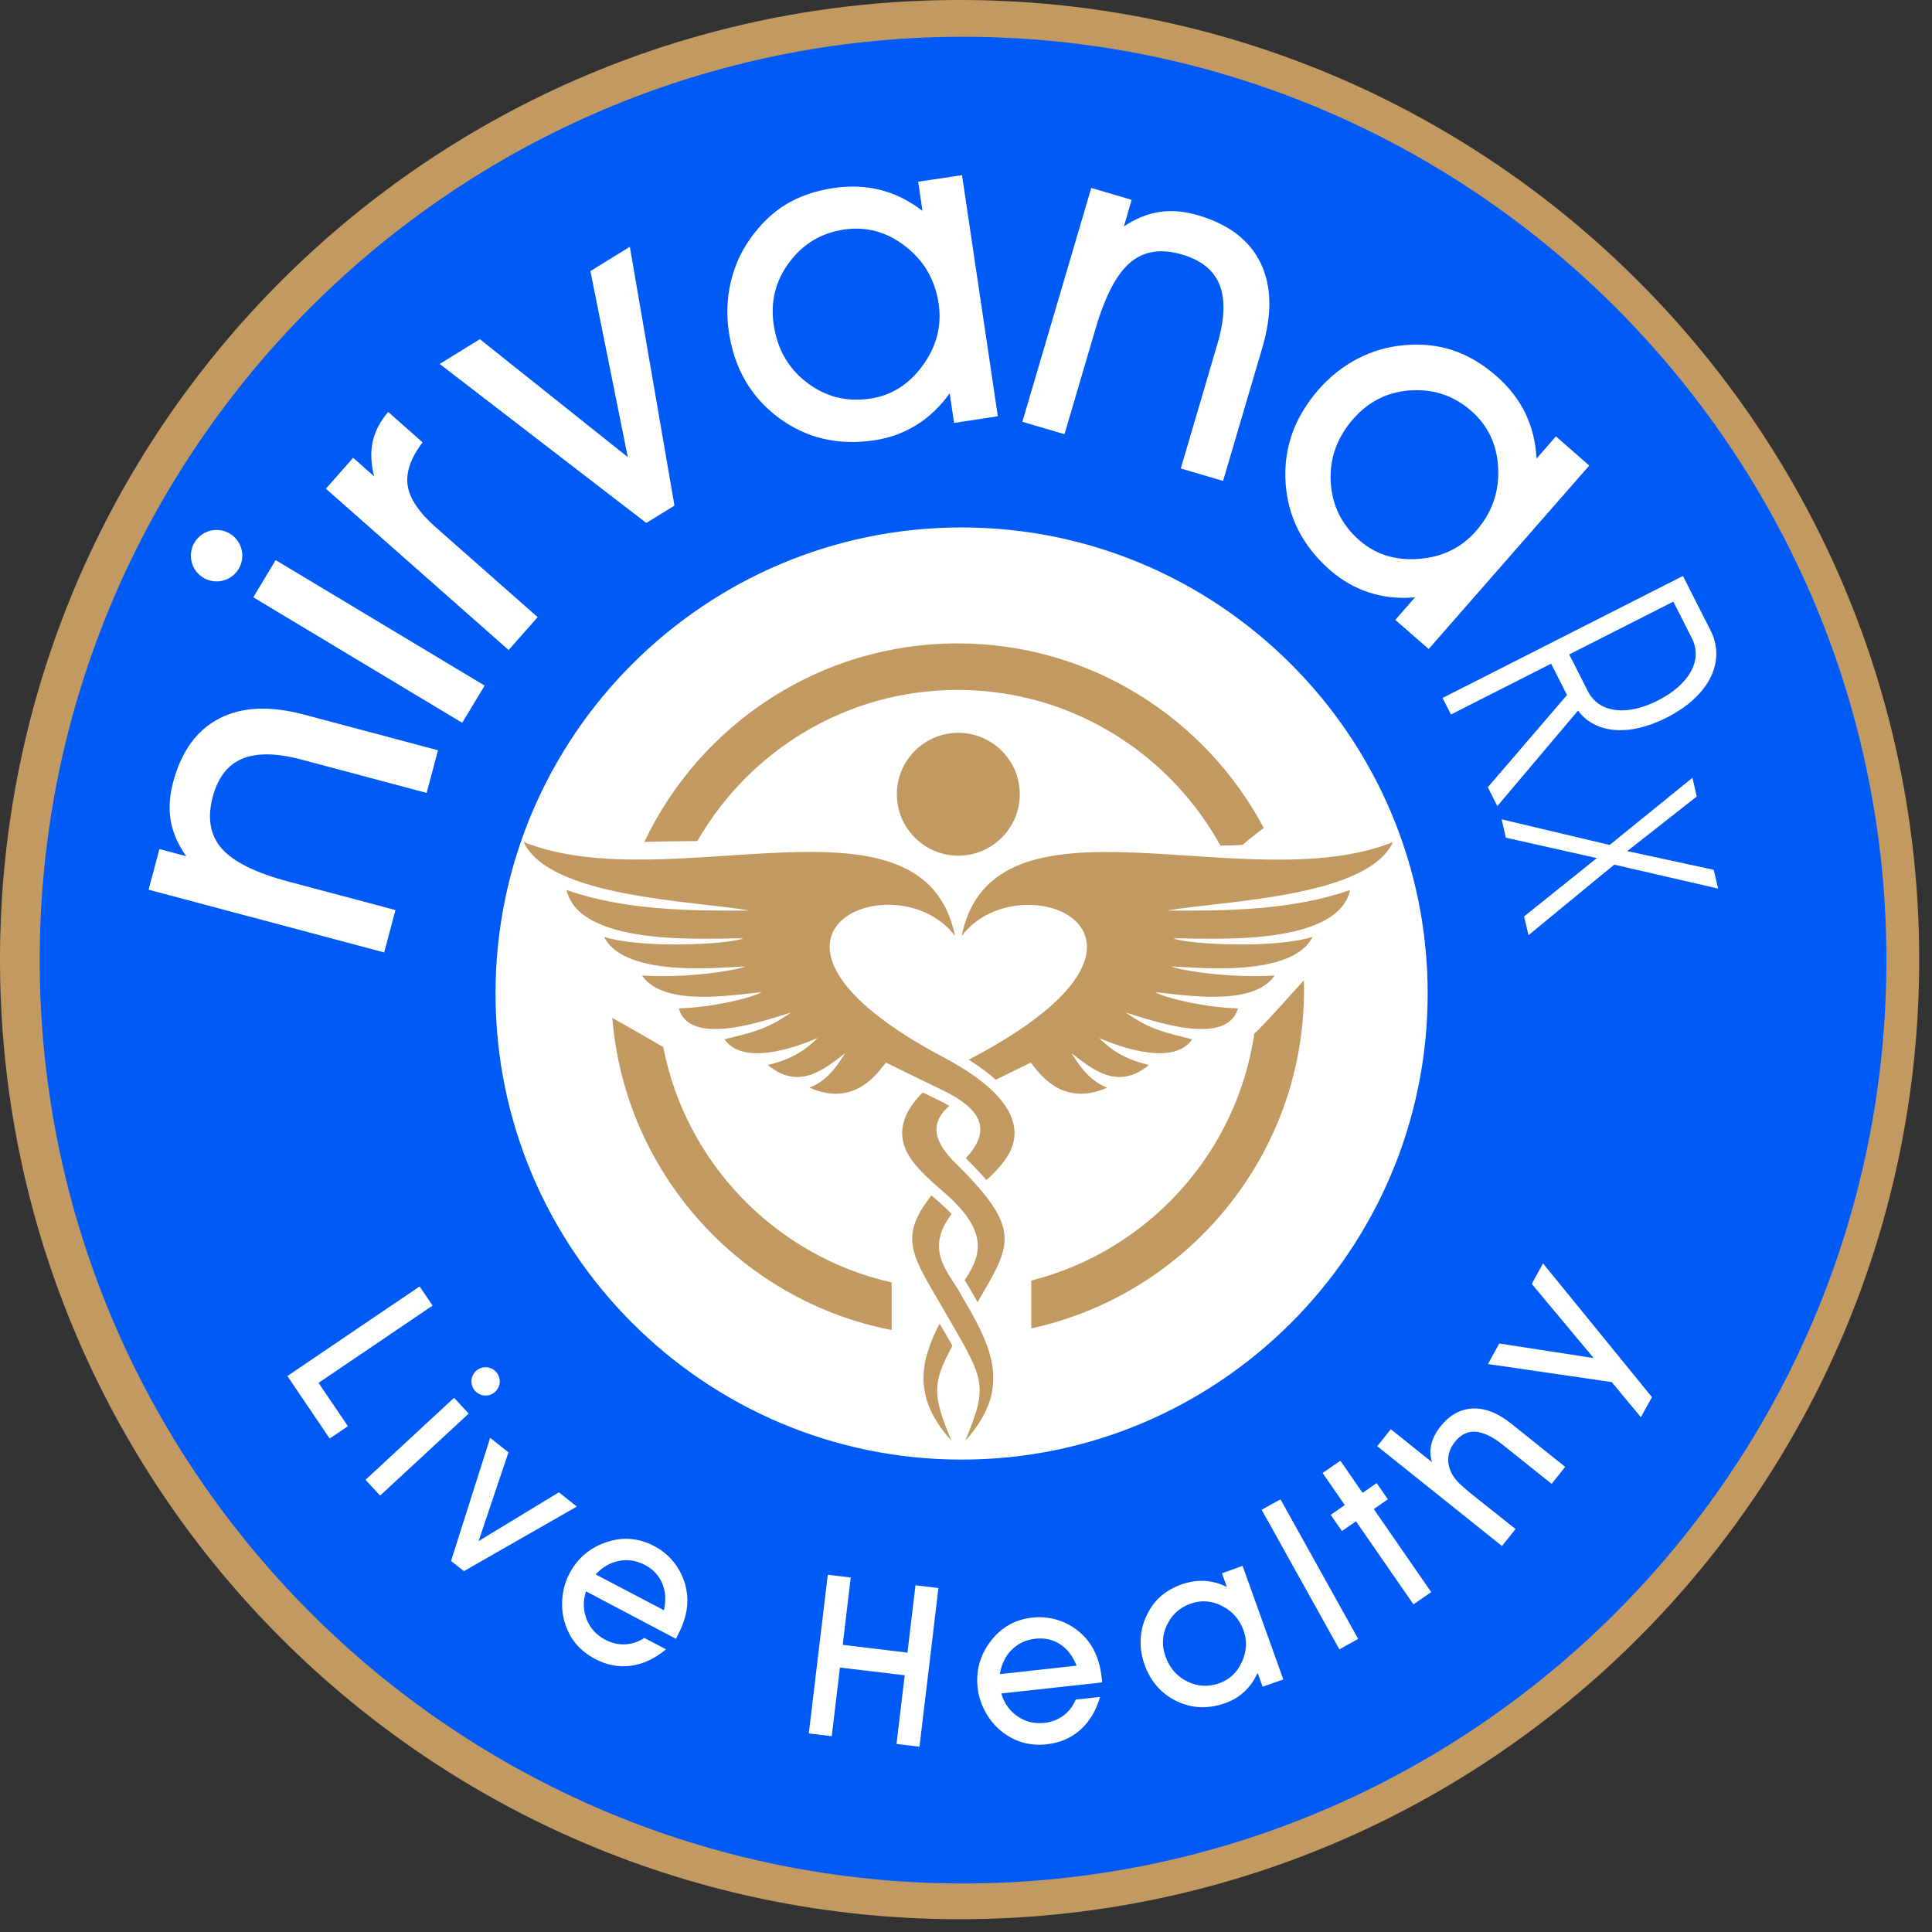 <svg width="150" height="150" viewBox="0 0 150 150" fill="none" xmlns="http://www.w3.org/2000/svg">
<rect x="0" y="0" width="150" height="150" fill="#333333" stroke="none"/>
<path d="M74.503 149.007C115.65 149.007 149.007 115.65 149.007 74.503C149.007 33.356 115.65 0 74.503 0C33.356 0 0 33.356 0 74.503C0 115.65 33.356 149.007 74.503 149.007Z" fill="#C39962"/>
<path d="M73.572 116.882C95.174 116.882 112.687 99.37 112.687 77.767C112.687 56.165 95.174 38.652 73.572 38.652C51.969 38.652 34.457 56.165 34.457 77.767C34.457 99.37 51.969 116.882 73.572 116.882Z" fill="white"/>
<path d="M74.772 2.855C35.241 2.855 3.083 35.013 3.083 74.544C3.083 114.074 35.241 146.232 74.772 146.232C114.302 146.232 146.46 114.074 146.46 74.544C146.46 35.013 114.302 2.855 74.772 2.855ZM110.844 77.137C110.844 97.09 94.611 113.323 74.658 113.323C54.705 113.323 38.472 97.09 38.472 77.137C38.472 57.184 54.705 40.951 74.658 40.951C94.611 40.951 110.844 57.184 110.844 77.137Z" fill="#005AF5"/>
<path d="M69.229 103.263C57.533 100.998 48.518 91.132 47.54 79.027C48.867 79.771 50.181 80.529 51.494 81.293C53.25 90.348 60.268 97.546 69.229 99.57V103.263ZM74.349 53.565C65.71 53.565 58.163 58.297 54.142 65.301C52.768 65.308 51.4 65.328 50.026 65.368C54.343 56.266 63.619 49.953 74.349 49.953C84.644 49.953 93.605 55.77 98.122 64.289C97.553 64.698 97.01 65.133 96.487 65.589C96.259 65.603 96.031 65.623 95.797 65.629C95.448 65.643 95.1 65.65 94.751 65.65C90.79 58.458 83.129 53.565 74.349 53.565ZM80.066 103.136V99.423C89.081 97.137 96.018 89.584 97.385 80.241C97.492 80.147 97.6 80.053 97.7 79.952C98.92 78.712 100.053 77.392 101.232 76.112C101.239 76.36 101.246 76.608 101.246 76.863C101.246 89.724 92.164 100.508 80.066 103.136Z" fill="#C39962"/>
<path d="M58.217 70.696C53.605 70.723 48.525 70.69 43.988 69.101C45.033 73.753 55.904 72.761 57.714 72.861C56.373 73.351 49.819 73.652 46.903 72.741C48.565 76.072 56.635 75.019 57.882 75.04C56.943 75.375 53.358 75.958 49.845 75.737C51.568 78.277 57.218 77.178 59.128 77.037C58.203 77.533 55.134 78.23 52.701 78.29C53.552 81.353 59.497 79.195 61.407 78.612C59.537 79.939 58.384 80.16 56.246 80.69C57.674 82.761 61.715 81.36 63.478 80.589C62.546 81.514 61.561 82.211 59.611 82.687C62.03 84.691 63.981 83.029 65.623 81.769C65.006 82.727 64.255 83.9 62.848 84.443C66.668 86.139 68.458 82.747 68.8 82.506C70.241 83.223 71.729 83.934 73.223 84.664C75.824 85.924 76.413 87.171 75.985 88.397C75.81 88.913 75.448 89.423 74.986 89.925C75.321 90.261 75.656 90.596 75.978 90.944C76.199 91.179 76.4 91.407 76.588 91.621C77.6 90.689 78.465 89.738 78.699 88.612C79.262 85.951 76.233 83.665 73.284 82.104C55.194 72.54 69.644 66.682 74.148 72.667C71.662 60.562 52.03 69.926 40.657 65.375C42.667 69.671 53.666 69.912 58.217 70.696ZM72.318 92.814C69.698 96.125 70.864 97.526 73.19 101.554C76.407 107.124 76.809 107.358 74.946 111.856C78.88 107.533 76.675 104.088 74.53 100.368C73.538 98.645 71.796 96.996 73.88 94.262C73.565 93.92 73.223 93.598 72.908 93.324L72.318 92.814Z" fill="#C39962"/>
<path d="M90.596 70.696C95.207 70.723 100.287 70.69 104.825 69.101C103.779 73.753 92.908 72.761 91.098 72.861C92.439 73.35 98.994 73.652 101.909 72.74C100.247 76.072 92.177 75.019 90.931 75.039C91.862 75.375 95.455 75.958 98.967 75.737C97.245 78.277 91.594 77.177 89.684 77.037C90.609 77.533 93.686 78.23 96.112 78.29C95.261 81.353 89.316 79.195 87.405 78.612C89.275 79.939 90.428 80.16 92.566 80.689C91.139 82.76 87.097 81.36 85.334 80.589C86.266 81.514 87.251 82.211 89.202 82.687C86.775 84.691 84.832 83.029 83.19 81.769C83.806 82.727 84.557 83.9 85.964 84.443C82.144 86.138 80.355 82.747 80.013 82.506C79.128 82.948 78.223 83.384 77.312 83.826C76.655 83.243 75.931 82.727 75.214 82.278L75.522 82.11C93.612 72.546 79.162 66.695 74.658 72.674C77.144 60.569 96.775 69.932 108.149 65.381C106.152 69.671 95.147 69.919 90.596 70.696ZM73.706 85.857C72.727 86.715 72.54 87.559 72.835 88.404C73.062 89.061 73.579 89.711 74.235 90.354C74.651 90.757 75.026 91.145 75.375 91.52C79.249 95.689 78.31 96.956 75.897 101.105C75.69 100.73 75.475 100.354 75.247 99.966C75.14 99.778 75.026 99.597 74.899 99.403C75.998 97.687 76.983 95.83 73.451 92.713C71.983 91.42 70.448 90.18 70.113 88.618C69.819 87.231 70.502 85.951 71.641 84.818L72.855 85.408C73.096 85.522 73.397 85.676 73.706 85.857ZM73.947 104.49C72.345 107.418 72.406 108.323 73.873 111.862C70.79 108.477 71.474 105.629 72.948 102.767C73.25 103.276 73.605 103.873 73.947 104.49Z" fill="#C39962"/>
<path d="M74.403 56.896C77.037 56.896 79.175 59.034 79.175 61.662C79.175 64.296 77.037 66.434 74.403 66.434C71.769 66.434 69.631 64.296 69.631 61.662C69.637 59.028 71.769 56.896 74.403 56.896Z" fill="#C39962"/>
<path d="M16.816 45.14C17.919 45.14 18.814 44.246 18.814 43.143C18.814 42.04 17.919 41.146 16.816 41.146C15.713 41.146 14.819 42.04 14.819 43.143C14.819 44.246 15.713 45.14 16.816 45.14Z" fill="white"/>
<path d="M30.703 70.656L29.826 73.947L11.535 69.074L12.379 65.918L14.457 66.474C13.82 65.569 13.418 64.651 13.257 63.726C13.096 62.801 13.157 61.802 13.438 60.737C14.075 58.344 15.268 56.695 17.017 55.784C18.767 54.879 20.952 54.778 23.579 55.475L34.008 58.25L33.123 61.561L23.411 58.974C21.474 58.458 19.939 58.438 18.807 58.907C17.681 59.376 16.917 60.368 16.515 61.876C16.079 63.518 16.314 64.852 17.218 65.884C18.123 66.916 19.846 67.767 22.386 68.444L30.703 70.656Z" fill="white"/>
<path d="M35.885 56.119L19.665 46.374L21.401 43.485L37.627 53.23L35.885 56.119Z" fill="white"/>
<path d="M41.742 47.915L39.49 50.469L25.301 37.942L27.419 35.543L29.055 36.99C28.8 36.019 28.76 35.12 28.934 34.303C29.108 33.485 29.517 32.714 30.14 31.984L32.808 34.343C31.883 35.563 31.501 36.682 31.648 37.694C31.803 38.706 32.533 39.792 33.84 40.945L41.742 47.915Z" fill="white"/>
<path d="M52.365 39.256L50.181 40.603L34.135 28.257L37.258 26.334L48.74 35.489L45.837 21.046L48.9 19.162L52.365 39.256Z" fill="white"/>
<path d="M74.074 32.835L73.733 30.536C73.002 31.561 72.144 32.379 71.152 32.996C70.16 33.612 69.061 34.014 67.861 34.189C65.046 34.604 62.573 34.014 60.428 32.413C58.29 30.811 57.01 28.599 56.588 25.777C56.394 24.457 56.441 23.177 56.729 21.93C57.017 20.683 57.526 19.544 58.257 18.519C59.054 17.393 59.973 16.508 61.018 15.871C62.064 15.235 63.304 14.812 64.731 14.598C66.011 14.41 67.225 14.457 68.371 14.752C69.517 15.047 70.603 15.583 71.621 16.374L71.286 14.108L74.691 13.599L77.472 32.319L74.074 32.835ZM60.073 25.228C60.355 27.125 61.219 28.619 62.66 29.712C64.101 30.811 65.737 31.22 67.553 30.951C69.209 30.703 70.576 29.846 71.648 28.364C72.721 26.89 73.129 25.288 72.875 23.566C72.6 21.729 71.742 20.248 70.294 19.122C68.847 17.996 67.258 17.567 65.536 17.822C63.766 18.083 62.345 18.934 61.28 20.369C60.201 21.803 59.805 23.425 60.073 25.228Z" fill="white"/>
<path d="M82.647 33.713L79.376 32.748L84.725 14.591L87.861 15.516L87.258 17.58C88.176 16.964 89.108 16.588 90.039 16.454C90.971 16.314 91.963 16.401 93.022 16.716C95.401 17.413 97.017 18.653 97.874 20.422C98.732 22.192 98.779 24.383 98.008 26.99L94.959 37.339L91.675 36.374L94.51 26.736C95.08 24.812 95.14 23.277 94.698 22.138C94.255 20.998 93.283 20.208 91.789 19.765C90.16 19.283 88.82 19.484 87.767 20.369C86.715 21.247 85.817 22.949 85.073 25.469L82.647 33.713Z" fill="white"/>
<path d="M108.33 48.13L109.858 46.38C108.605 46.487 107.425 46.367 106.313 46.005C105.2 45.65 104.188 45.067 103.27 44.269C101.132 42.392 99.979 40.127 99.811 37.459C99.644 34.792 100.502 32.386 102.385 30.234C103.263 29.236 104.268 28.438 105.408 27.848C106.547 27.259 107.74 26.91 109 26.803C110.374 26.675 111.641 26.809 112.807 27.198C113.974 27.587 115.1 28.25 116.185 29.202C117.157 30.053 117.908 31.012 118.424 32.078C118.94 33.143 119.228 34.316 119.295 35.603L120.803 33.88L123.39 36.146L110.924 50.388L108.33 48.13ZM105.059 32.533C103.799 33.974 103.216 35.603 103.317 37.413C103.417 39.222 104.155 40.73 105.535 41.943C106.795 43.049 108.337 43.532 110.153 43.391C111.976 43.257 113.457 42.533 114.604 41.219C115.83 39.819 116.4 38.203 116.319 36.374C116.239 34.544 115.542 33.049 114.228 31.903C112.881 30.724 111.319 30.194 109.53 30.308C107.754 30.415 106.259 31.159 105.059 32.533Z" fill="white"/>
<path d="M115.515 61.119L121.661 53.961L120.428 51.528L112.653 55.475L112.003 54.189L130.662 44.718L132.814 48.961C133.98 51.26 132.827 53.974 129.409 55.71C126.024 57.426 123.598 56.669 122.519 55.167L116.252 62.587L115.515 61.119ZM131.359 49.557L129.918 46.709L121.835 50.811L123.276 53.659C124.161 55.402 126.366 55.583 128.712 54.39C131.091 53.183 132.244 51.3 131.359 49.557Z" fill="white"/>
<path d="M118.33 71.152L123.98 66.622L116.916 65.04L116.587 63.612L124.972 65.603L131.4 60.388L131.735 61.843L126.339 66.079L133.055 67.533L133.39 68.987L125.327 67.131L118.672 72.607L118.33 71.152Z" fill="white"/>
<path d="M25.596 111.688L22.312 106.835L32.58 99.878L33.586 101.366L24.732 107.365L27.011 110.73L25.596 111.688Z" fill="white"/>
<path d="M28.378 114.892L35.254 108.524L36.387 109.751L29.511 116.118L28.378 114.892Z" fill="white"/>
<path d="M36.018 121.983L35.02 121.192L38.056 111.634L39.477 112.76L37.158 119.65L43.391 115.863L44.785 116.969L36.018 121.983Z" fill="white"/>
<path d="M45.496 123.551C45.254 124.308 45.274 125.039 45.549 125.729C45.824 126.42 46.307 126.949 46.997 127.311C47.493 127.572 48.002 127.686 48.532 127.666C49.061 127.639 49.557 127.479 50.026 127.17L51.709 128.055C50.844 128.772 49.939 129.201 48.994 129.328C48.049 129.456 47.124 129.282 46.213 128.806C45.603 128.484 45.093 128.082 44.698 127.599C44.303 127.117 44.014 126.554 43.827 125.904C43.653 125.294 43.599 124.664 43.666 124.007C43.733 123.35 43.914 122.74 44.209 122.177C44.517 121.594 44.899 121.098 45.368 120.696C45.831 120.294 46.367 119.985 46.977 119.771C47.627 119.536 48.27 119.436 48.907 119.483C49.544 119.523 50.174 119.711 50.784 120.032C51.514 120.414 52.104 120.937 52.547 121.607C52.995 122.278 53.264 123.022 53.351 123.846C53.398 124.349 53.358 124.858 53.237 125.367C53.116 125.877 52.902 126.42 52.6 127.003L52.48 127.237L45.496 123.551ZM51.548 125.019C51.722 124.235 51.675 123.538 51.414 122.928C51.152 122.311 50.703 121.835 50.067 121.5C49.41 121.158 48.746 121.051 48.063 121.185C47.379 121.319 46.776 121.668 46.246 122.237L51.548 125.019Z" fill="white"/>
<path d="M64.577 134.798L62.794 134.583L64.269 122.264L66.052 122.479L65.428 127.706L70.455 128.31L71.078 123.082L72.861 123.296L71.387 135.615L69.604 135.401L70.241 130.066L65.214 129.469L64.577 134.798Z" fill="white"/>
<path d="M77.74 131.48C77.968 132.244 78.384 132.834 79.001 133.256C79.617 133.678 80.308 133.846 81.085 133.765C81.641 133.705 82.131 133.517 82.553 133.202C82.982 132.887 83.303 132.472 83.518 131.956L85.408 131.748C85.093 132.827 84.577 133.685 83.867 134.315C83.156 134.945 82.285 135.314 81.266 135.428C80.576 135.501 79.932 135.448 79.336 135.267C78.739 135.086 78.183 134.777 77.667 134.342C77.184 133.933 76.782 133.437 76.474 132.854C76.165 132.271 75.971 131.668 75.904 131.038C75.83 130.381 75.877 129.757 76.038 129.161C76.199 128.564 76.474 128.015 76.856 127.499C77.265 126.942 77.747 126.5 78.297 126.178C78.853 125.857 79.47 125.662 80.16 125.589C80.978 125.501 81.762 125.609 82.506 125.917C83.25 126.219 83.887 126.694 84.416 127.324C84.731 127.72 84.986 128.162 85.167 128.652C85.354 129.141 85.482 129.71 85.549 130.361L85.576 130.622L77.74 131.48ZM83.585 129.322C83.29 128.578 82.868 128.021 82.305 127.66C81.749 127.291 81.105 127.15 80.388 127.231C79.651 127.311 79.041 127.593 78.552 128.089C78.056 128.578 77.754 129.208 77.627 129.979L83.585 129.322Z" fill="white"/>
<path d="M98.029 130.957L97.64 129.878C97.385 130.448 97.05 130.93 96.628 131.326C96.206 131.721 95.71 132.023 95.147 132.224C93.82 132.7 92.559 132.653 91.367 132.083C90.173 131.514 89.336 130.562 88.86 129.235C88.639 128.611 88.538 127.988 88.558 127.351C88.578 126.715 88.712 126.118 88.967 125.548C89.242 124.925 89.604 124.409 90.053 123.994C90.502 123.585 91.058 123.256 91.735 123.015C92.338 122.801 92.935 122.707 93.518 122.74C94.101 122.774 94.684 122.928 95.254 123.216L94.872 122.15L96.474 121.574L99.637 130.394L98.029 130.957ZM90.495 128.625C90.817 129.516 91.38 130.16 92.191 130.555C92.995 130.944 93.826 130.991 94.684 130.682C95.462 130.401 96.045 129.851 96.42 129.034C96.795 128.216 96.842 127.398 96.547 126.587C96.239 125.723 95.676 125.086 94.865 124.677C94.054 124.275 93.243 124.215 92.425 124.51C91.594 124.811 90.984 125.361 90.602 126.158C90.227 126.949 90.187 127.774 90.495 128.625Z" fill="white"/>
<path d="M103.987 128.055L97.955 117.217L99.416 116.406L105.448 127.244L103.987 128.055Z" fill="white"/>
<path d="M109.738 124.563L105.281 118.115L104.188 118.873L103.317 117.613L104.409 116.855L102.687 114.362L104.067 113.41L105.79 115.904L106.882 115.146L107.754 116.406L106.661 117.164L111.118 123.611L109.738 124.563Z" fill="white"/>
<path d="M117.666 118.712L116.614 120.032L106.929 112.284L107.982 110.964L111.179 113.524C111.031 113.062 111.018 112.593 111.132 112.124C111.246 111.654 111.48 111.199 111.842 110.743C112.553 109.858 113.39 109.396 114.349 109.356C115.307 109.315 116.306 109.711 117.325 110.528L121.52 113.886L120.468 115.207L116.695 112.191C115.884 111.541 115.173 111.199 114.557 111.159C113.94 111.118 113.411 111.38 112.955 111.949C112.68 112.298 112.512 112.667 112.459 113.062C112.405 113.457 112.465 113.853 112.64 114.255C112.747 114.496 112.908 114.744 113.136 114.999C113.364 115.254 113.766 115.602 114.335 116.065L117.666 118.712Z" fill="white"/>
<path d="M115.528 105.904L116.4 104.309L123.732 105.441L118.927 99.684L119.798 98.089L128.256 108.471L127.398 110.032L125.133 107.305L115.528 105.904Z" fill="white"/>
<path d="M37.701 108.35C38.308 108.35 38.8 107.858 38.8 107.251C38.8 106.644 38.308 106.152 37.701 106.152C37.094 106.152 36.602 106.644 36.602 107.251C36.602 107.858 37.094 108.35 37.701 108.35Z" fill="white"/>
</svg>
